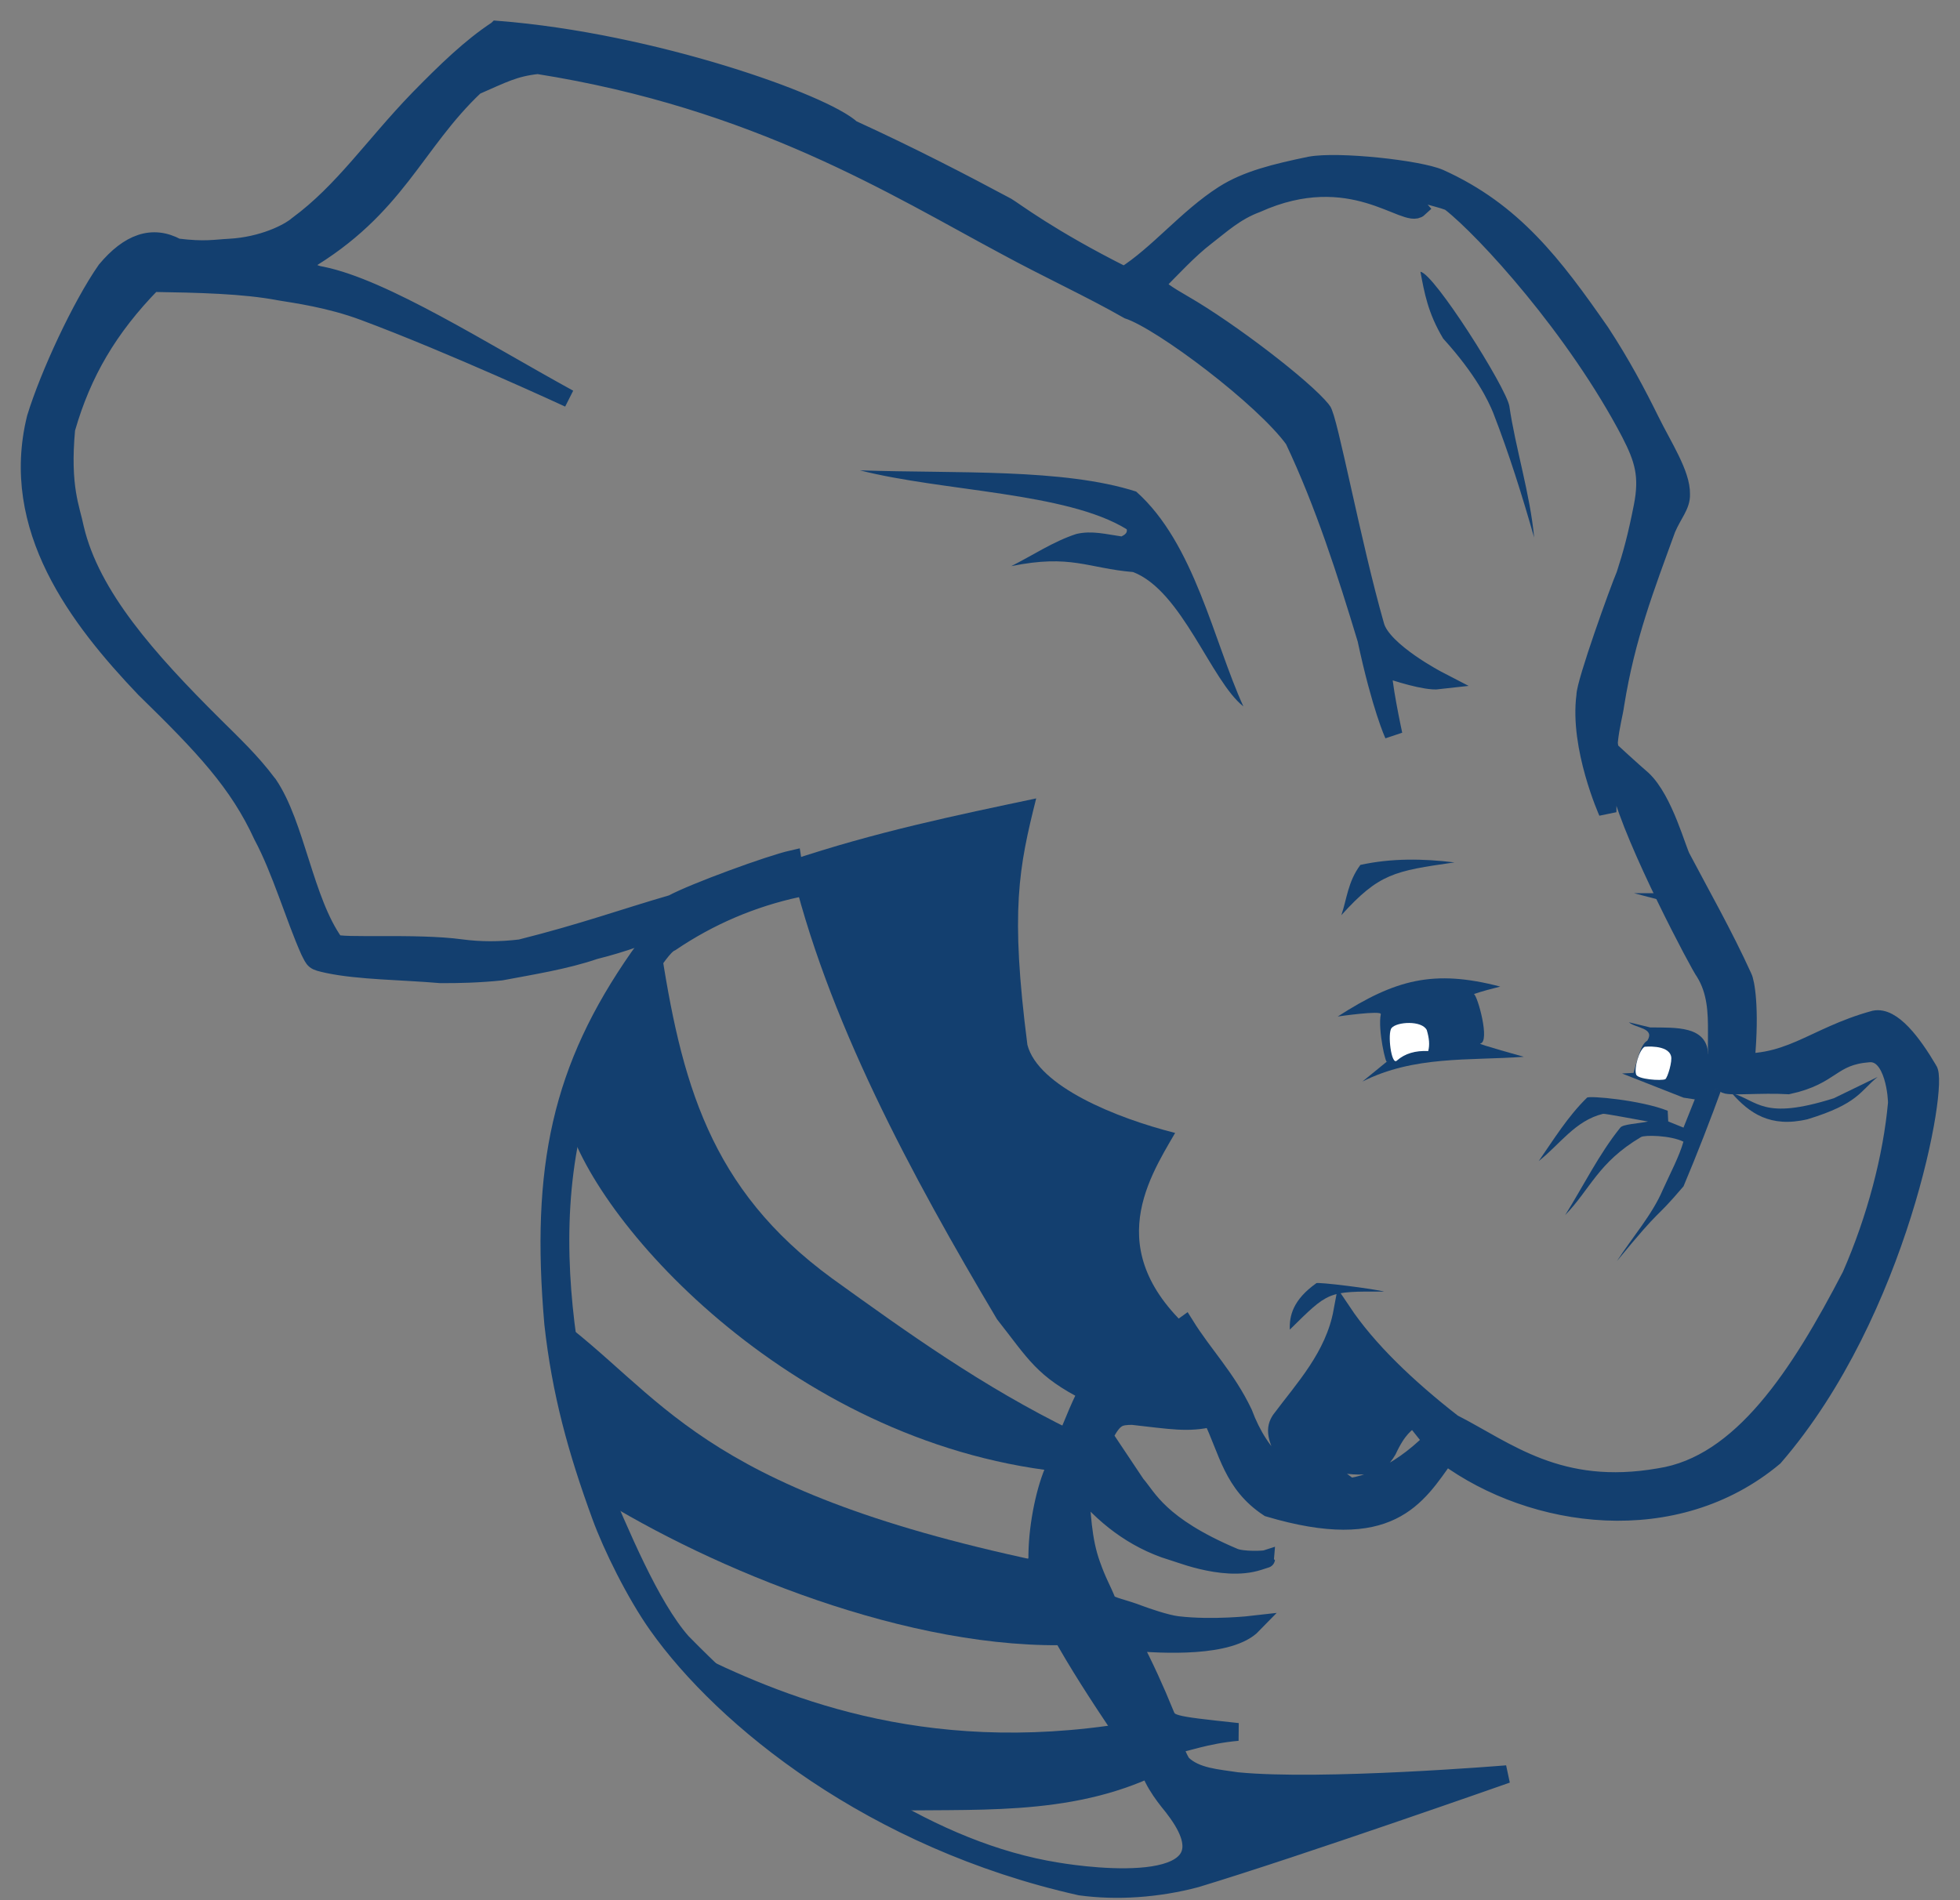 <svg width="66" height="64" viewBox="0 0 66 64" fill="none" xmlns="http://www.w3.org/2000/svg">
<rect x="0" y="0" width="66" height="64" fill="#808080" stroke="none"/>
<path fill-rule="evenodd" clip-rule="evenodd" d="M41.869 23.792C40.778 22.933 39.806 19.898 38.154 19.267C36.625 19.139 36.064 18.658 34.052 19.068C34.782 18.702 35.471 18.235 36.246 17.984C36.771 17.86 37.264 17.998 37.765 18.067C37.889 18.008 37.97 17.936 37.94 17.826C35.915 16.575 31.762 16.557 28.958 15.842C32.212 15.951 35.812 15.771 38.258 16.556C40.224 18.301 40.863 21.587 41.869 23.793V23.792ZM47.83 9.154C48.282 9.195 50.711 13.038 50.825 13.677C51.027 15.075 51.526 16.642 51.66 18.104C51.259 16.702 50.823 15.299 50.278 13.896C50.118 13.51 49.716 12.637 48.596 11.402C48.075 10.531 47.963 9.847 47.831 9.154L47.83 9.154ZM56.063 30.084H55.023L56.172 30.385L56.063 30.084ZM48.972 29.046C47.927 28.918 46.854 28.901 45.809 29.131C45.383 29.703 45.354 30.285 45.168 30.823C46.438 29.422 46.942 29.337 48.972 29.047L48.972 29.046ZM63.226 36.273C62.644 36.737 62.587 37.174 60.867 37.697C59.613 37.994 58.904 37.491 58.314 36.816C59.209 37.072 59.352 37.747 61.752 36.99L63.226 36.273ZM58.014 36.564C57.596 37.715 57.144 38.879 56.69 39.956C55.606 41.227 56.068 40.503 54.446 42.476C54.965 41.675 55.64 40.906 55.993 40.072C56.241 39.523 56.55 38.941 56.687 38.453C56.257 38.238 55.377 38.221 55.257 38.298C53.815 39.149 53.555 40.049 52.705 40.925C53.321 39.94 53.847 38.865 54.562 37.979C54.643 37.864 55.172 37.842 55.497 37.774C54.992 37.686 54.057 37.505 53.982 37.514C53.041 37.74 52.514 38.559 51.816 39.103C52.325 38.368 52.794 37.603 53.44 36.971C53.504 36.897 55.251 37.05 56.157 37.411L56.175 37.771L56.689 37.979L57.076 37.01L58.014 36.564ZM46.604 43.503C46.372 43.423 44.322 43.161 44.322 43.222C43.535 43.783 43.415 44.319 43.432 44.783C44.742 43.495 44.693 43.491 46.604 43.503L46.604 43.503ZM45.046 34.237C45.046 34.237 46.525 34.021 46.497 34.159C46.389 34.672 46.678 35.923 46.709 35.749L45.878 36.427C47.619 35.551 49.453 35.727 51.312 35.594C51.312 35.594 49.747 35.161 49.842 35.148C50.192 35.098 49.749 33.515 49.63 33.481C49.928 33.38 50.218 33.304 50.519 33.229C48.28 32.643 46.986 32.988 45.046 34.237L45.046 34.237Z" fill="#133F6F"/>
<path fill-rule="evenodd" clip-rule="evenodd" d="M57.85 35.342L57.521 35.507C57.474 34.543 56.44 34.614 55.568 34.605L54.852 34.431C55.071 34.632 55.742 34.616 55.471 35.051C55.243 35.173 55.138 35.697 55.007 36.136L54.62 36.156L56.689 36.97L57.133 37.038L58.197 36.466L57.85 35.342Z" fill="#133F6F"/>
<path fill-rule="evenodd" clip-rule="evenodd" d="M48.044 34.692C47.878 34.363 47.04 34.41 46.86 34.623C46.713 34.796 46.851 35.907 47.039 35.72C47.311 35.481 47.666 35.38 48.093 35.4C48.147 35.195 48.128 34.973 48.044 34.692L48.044 34.692ZM56.077 36.348C56.156 36.289 56.323 35.733 56.269 35.566C56.159 35.173 55.38 35.256 55.38 35.256C55.191 35.368 55.023 35.981 55.093 36.183C55.126 36.355 55.952 36.409 56.077 36.348L56.077 36.348Z" fill="white"/>
<path fill-rule="evenodd" clip-rule="evenodd" d="M22.769 55.568L23.261 55.616C26.178 57.048 30.981 59.172 37.934 58.031L39.025 59.748C35.963 61.236 32.669 60.893 29.584 60.998L22.769 55.568ZM18.581 44.246L20.042 50.38C23.954 52.825 30.637 55.626 36.207 55.4L34.977 52.576C23.349 50.107 22.366 46.985 18.582 44.245L18.581 44.246ZM22.217 31.681C22.93 36.435 23.885 40.038 28.019 43.058C30.552 44.88 33.067 46.694 36.126 48.191C36.126 48.191 35.858 49.587 35.634 49.562C26.531 48.55 19.866 41.003 19.058 37.556C19.84 34.911 20.962 33.259 22.218 31.682L22.217 31.681ZM26.592 28.988C27.805 34.257 30.697 39.593 33.573 44.434C34.627 45.771 34.903 46.361 36.527 47.175C38.722 47.87 40.275 47.693 41.868 47.588C41.432 46.78 41.044 45.935 40.542 45.176C36.974 42.354 38.623 39.785 39.571 38.158C37.587 37.657 34.958 36.591 34.596 35.19C34.014 30.657 34.309 29.219 34.892 26.891C32.206 27.458 29.483 28.019 26.594 28.989L26.592 28.988Z" fill="#133F6F"/>
<path fill-rule="evenodd" clip-rule="evenodd" d="M16.736 1.003C15.854 1.58 15.003 2.405 14.087 3.342C12.569 4.913 11.561 6.445 10.017 7.581C9.708 7.847 8.841 8.276 7.751 8.34C7.238 8.365 6.903 8.45 5.96 8.332C5.128 7.881 4.338 8.174 3.567 9.096C2.721 10.312 1.65 12.622 1.204 14.075C0.287 17.783 2.627 20.838 4.871 23.193C6.868 25.143 8.019 26.362 8.839 28.15C9.46 29.31 9.919 30.902 10.417 32.018C10.597 32.372 10.559 32.37 11.043 32.477C12.087 32.699 13.534 32.701 14.822 32.812C15.38 32.819 16.145 32.799 16.871 32.723C17.87 32.534 19.045 32.349 20.029 32.01C20.991 31.773 21.848 31.445 22.62 31.143C22.52 31.481 21.785 31.806 21.509 32.235C18.89 35.984 18.173 39.319 18.629 44.581C18.887 46.913 19.422 48.847 20.23 51.059C20.599 52.072 21.386 53.675 22.14 54.74C24.382 57.907 29.395 61.974 36.375 63.539C37.593 63.706 38.975 63.617 40.275 63.271C43.72 62.227 50.741 59.757 50.741 59.757C50.741 59.757 44.509 60.273 41.654 59.99C40.993 59.887 40.265 59.852 39.805 59.402C39.728 59.302 39.447 58.737 39.628 58.732C39.876 58.725 40.585 58.43 41.681 58.333C39.342 58.081 39.376 58.084 39.205 57.658C38.94 56.997 38.533 56.093 38.115 55.302C39.142 55.389 41.418 55.516 42.19 54.719C42.19 54.719 40.844 54.875 39.654 54.735C39.253 54.688 38.569 54.444 38.365 54.369C37.831 54.161 37.391 54.096 37.289 53.961C37.103 53.489 36.978 53.33 36.754 52.698C36.45 51.86 36.426 50.926 36.368 50.071C37.146 51.031 38.138 51.838 39.451 52.251C39.468 52.215 41.155 52.984 42.379 52.589L42.634 52.507C42.634 52.529 41.823 52.578 41.525 52.431C39.034 51.372 38.659 50.445 38.257 49.985L37.181 48.373C37.508 47.721 37.693 47.697 38.128 47.69C39.438 47.836 40.009 47.948 40.807 47.756C41.346 48.865 41.492 49.981 42.719 50.788C46.807 52.002 47.696 50.428 48.686 49.037C51.628 51.196 56.417 51.862 59.743 49.075C63.972 44.182 65.31 36.469 64.935 36.029C64.407 35.133 63.715 34.209 63.12 34.336C60.999 34.915 60.217 35.991 58.116 35.746C58.366 35.731 58.787 35.725 58.79 35.701C58.952 33.922 58.777 33.061 58.699 32.913C58.062 31.507 57.224 30.027 56.641 28.918C56.49 28.688 56.048 26.941 55.308 26.25C54.99 25.979 54.213 25.264 54.213 25.264L54.147 26.024C54.147 26.024 54.451 26.07 54.567 26.541C55.005 28.326 57.237 32.545 57.401 32.748C58.192 34.025 57.482 35.616 58.083 36.508C58.141 36.622 59.31 36.498 60.217 36.554C61.707 36.233 61.643 35.577 62.931 35.478C63.798 35.411 63.886 37.04 63.874 37.166C63.712 38.965 63.165 41.056 62.328 42.965C60.587 46.319 58.637 49.331 55.873 49.751C52.501 50.34 50.749 48.866 48.921 47.927L48.221 48.523C45.846 50.889 43.024 50.679 41.871 47.588C41.296 46.389 40.548 45.654 39.907 44.625L36.509 47.073C36.226 47.653 35.878 48.568 35.455 49.59C35.161 50.301 34.915 51.521 34.931 52.535C34.495 53.277 36.44 56.287 37.668 58.118L38.731 59.661C38.975 60.293 39.508 60.851 39.541 60.919C41.822 63.894 36.663 63.209 35.598 63.03C33.496 62.695 31.44 61.817 29.507 60.643L29.172 60.435C26.875 58.989 24.762 57.139 22.965 55.309C21.894 54.096 20.874 51.609 20.12 49.846C18.991 45.608 17.37 38.261 21.76 32.694C22.039 32.376 22.339 31.846 22.595 31.74C23.899 30.858 25.315 30.257 26.838 29.923L26.684 28.936C25.924 29.108 23.363 30.045 22.639 30.437C20.992 30.915 19.626 31.413 17.527 31.939C16.845 32.022 16.174 32.024 15.519 31.935C14.01 31.73 11.436 31.913 11.272 31.76C10.249 30.335 9.969 27.78 9.037 26.413L9.026 26.4L9.014 26.387C8.47 25.656 7.837 25.06 7.212 24.439C4.977 22.219 3.063 20.072 2.528 17.796C2.394 17.124 2.047 16.427 2.231 14.44L2.234 14.43L2.238 14.42C2.775 12.563 3.65 11.05 5.135 9.532C6.681 9.557 8.21 9.59 9.402 9.818C9.947 9.91 11.085 10.058 12.259 10.496C15.23 11.603 19.157 13.422 19.157 13.422C16.209 11.803 12.914 9.701 10.833 9.277C10.523 9.233 10.333 9.092 10.241 8.845C13.371 7.006 13.944 4.841 16.002 2.899C16.943 2.489 17.31 2.28 18.11 2.193C25.503 3.362 30.157 6.307 33.84 8.276C35.335 9.089 36.694 9.704 37.991 10.444C39.128 10.818 42.56 13.409 43.565 14.806C44.585 16.96 45.33 19.287 46.009 21.532C46.497 23.816 46.924 24.742 46.924 24.742C46.924 24.742 46.51 22.832 46.579 22.489C47.008 22.649 48.023 22.966 48.444 22.917C48.444 22.917 46.565 21.945 46.318 21.087C45.528 18.332 44.736 14.043 44.522 13.819C43.919 13.062 41.408 11.139 39.867 10.25C39.285 9.914 38.969 9.705 38.945 9.557C39.437 9.06 40.044 8.403 40.59 7.985C41.112 7.584 41.587 7.133 42.316 6.862C45.516 5.421 47.346 7.417 47.781 7.012C47.781 7.012 47.092 6.223 47.398 6.353C47.711 6.523 48.732 6.723 48.844 6.826C50.01 7.739 53.059 11.073 54.897 14.592C55.339 15.454 55.518 16.021 55.313 17.059C55.108 18.098 54.949 18.669 54.725 19.363C54.523 19.827 53.379 23.002 53.383 23.428C53.153 25.17 54.13 27.351 54.13 27.351C54.14 26.759 54.094 26.444 54.148 26.02L54.213 25.264C54.213 25.264 54.172 25.063 54.179 24.983C54.229 24.46 54.357 24.02 54.395 23.72C54.762 21.445 55.401 19.807 56.126 17.811C56.341 17.307 56.623 17.027 56.608 16.643C56.62 15.962 56.011 15.049 55.571 14.156C55.127 13.254 54.595 12.249 53.899 11.189C52.311 8.905 50.957 7.118 48.478 5.999C47.784 5.695 45.054 5.397 44.111 5.574C42.968 5.812 41.984 6.047 41.2 6.549C39.966 7.339 38.996 8.563 37.858 9.283C35.343 8.025 34.128 7.084 33.902 6.954C32.407 6.153 30.612 5.223 28.68 4.341C27.755 3.477 22.005 1.412 16.739 1L16.736 1.003ZM48.917 47.926C47.367 46.714 46.062 45.466 45.201 44.182C44.92 45.693 43.901 46.769 43.113 47.827C42.956 48.075 42.843 48.414 43.615 49.493C43.823 49.78 44.577 49.829 45.085 49.803C44.568 49.412 43.781 48.998 43.654 48.64C44.564 49.259 45.407 49.438 46.168 49.338C46.343 49.318 46.558 49.134 46.725 48.85C47.065 48.12 47.331 47.945 47.599 47.748L48.218 48.523L48.917 47.926Z" fill="#133F6F" stroke="#133F6F" stroke-width="0.6"/>
</svg>
